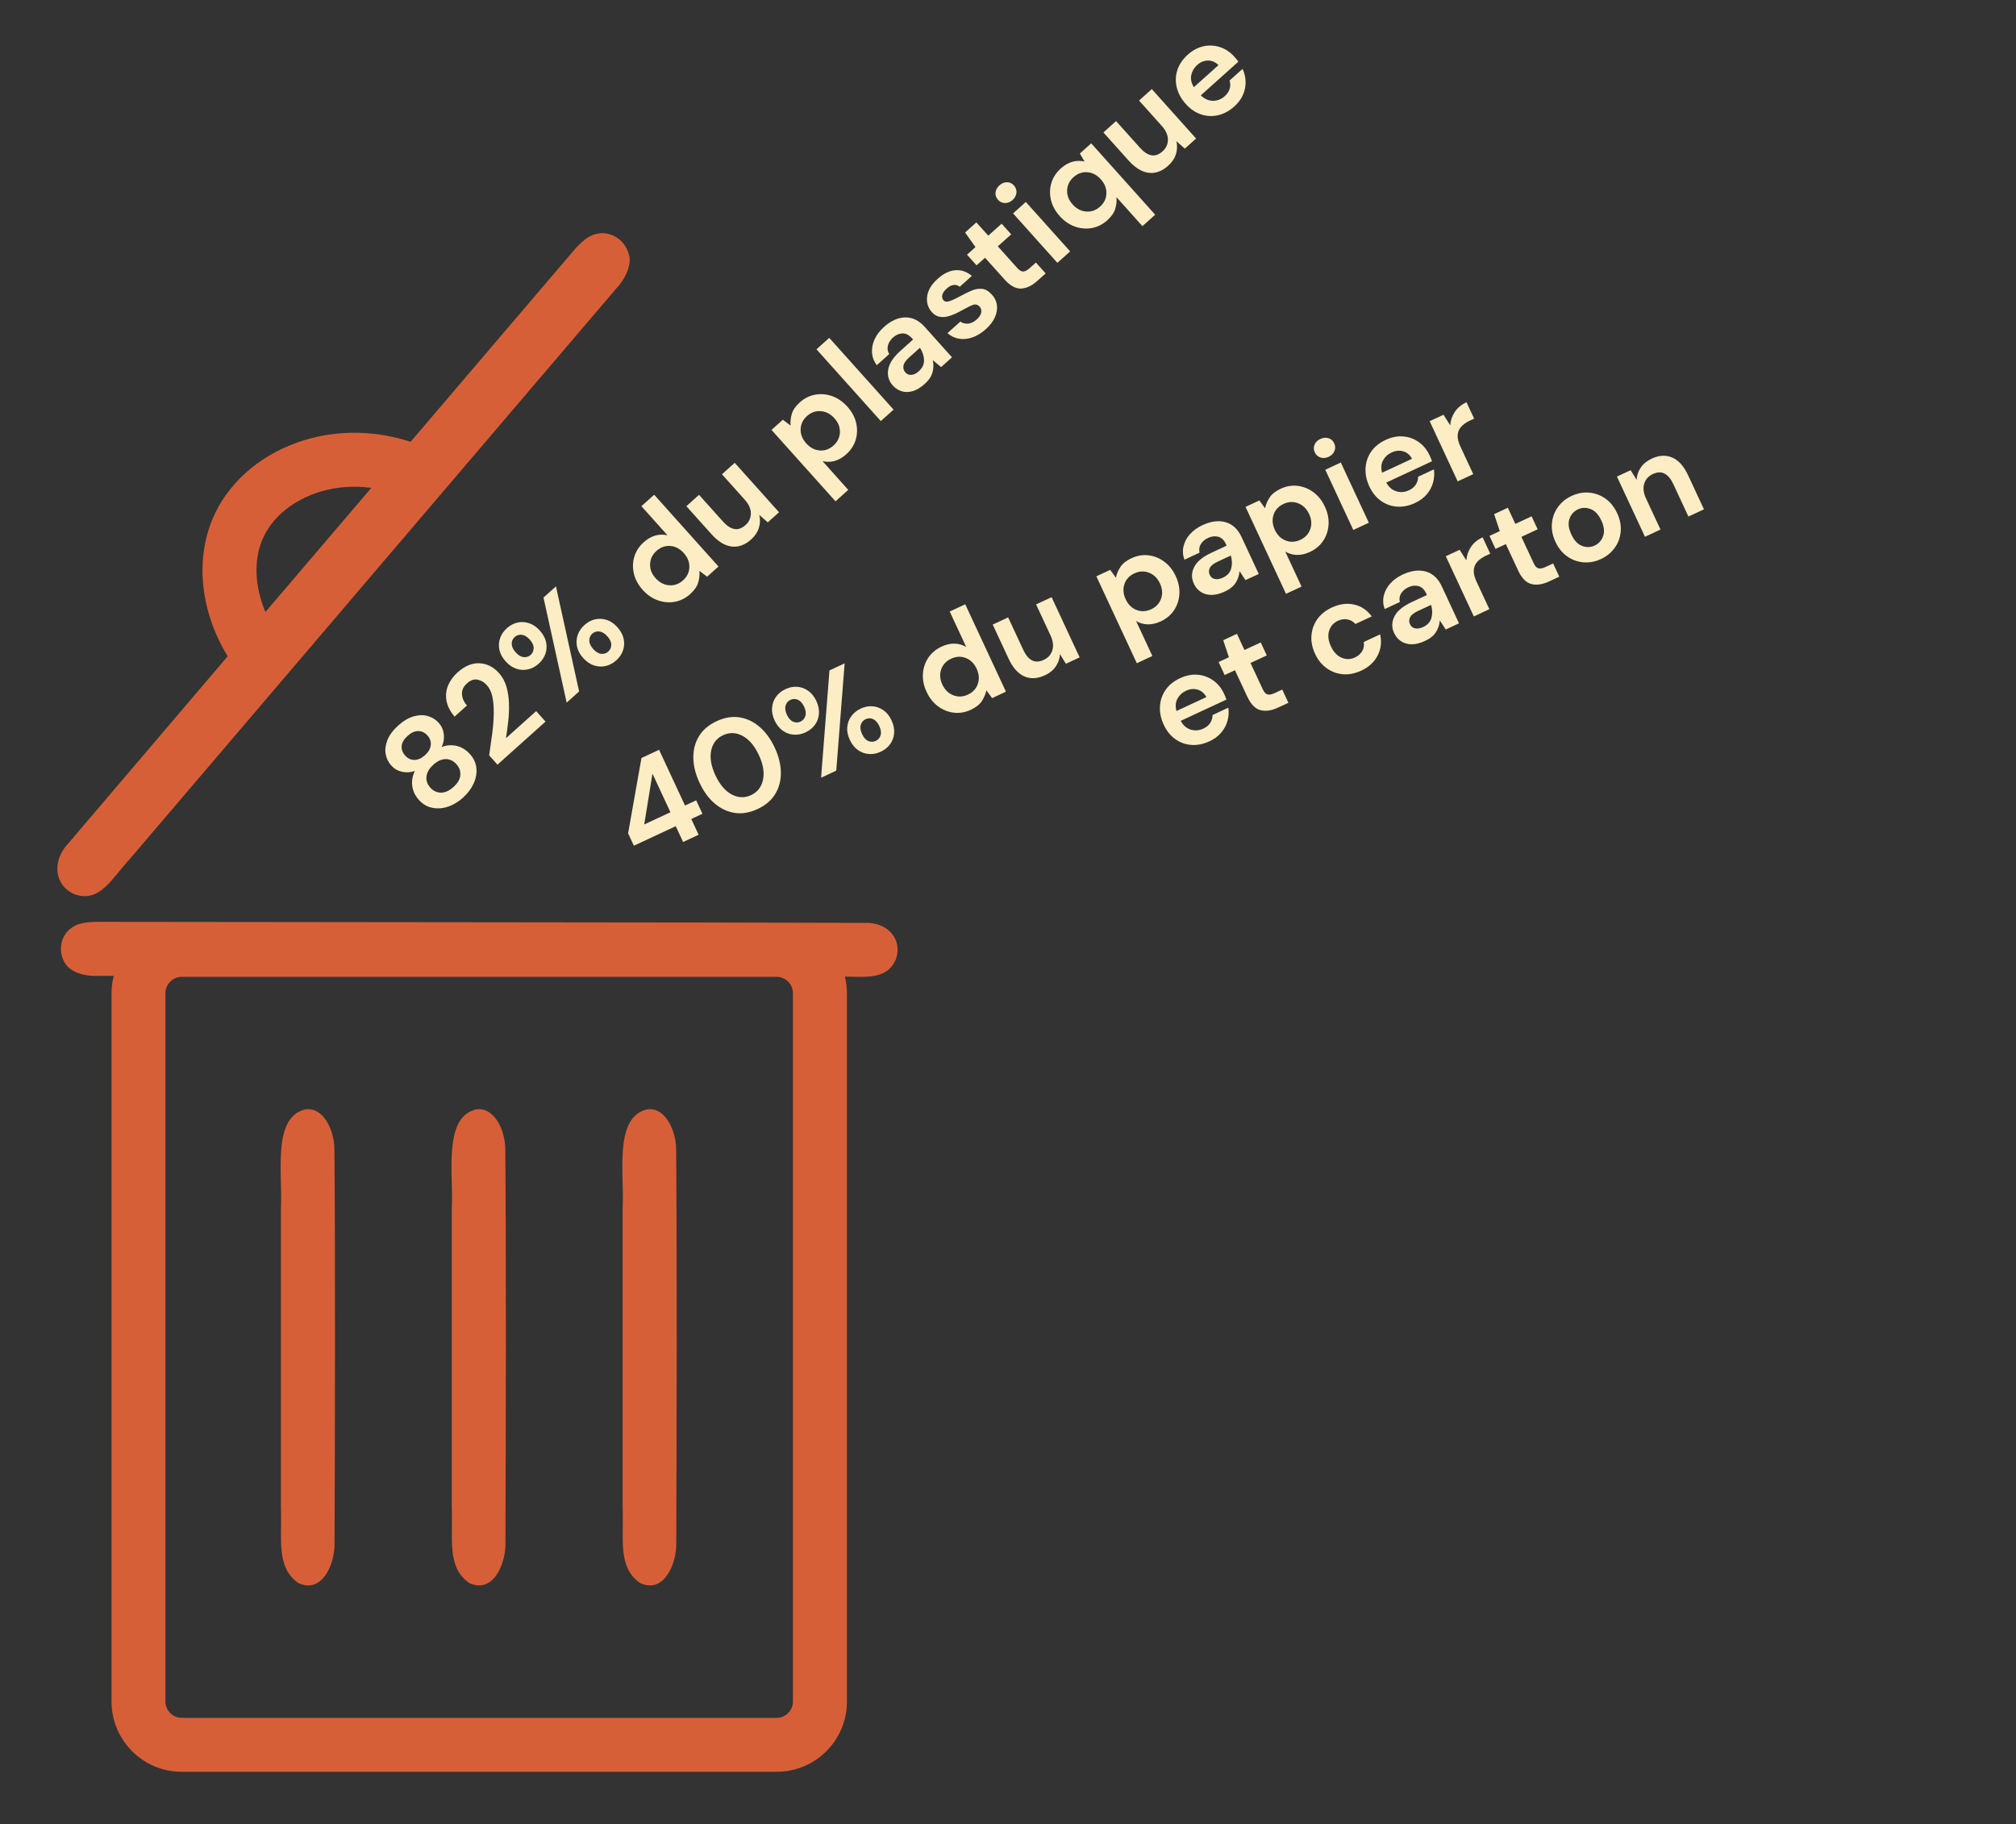 <?xml version="1.0" encoding="UTF-8"?>
<svg id="Calque_1" data-name="Calque 1" xmlns="http://www.w3.org/2000/svg" viewBox="0 0 903.48 817.55">
  <rect x="0" y="0" width="903.48" height="817.55" fill="#333333" stroke="none"/>
  <defs>
    <style>
      .cls-1 {
        fill: #fcedc4;
      }

      .cls-2 {
        fill: #d75f37;
      }
    </style>
  </defs>
  <path class="cls-2" d="M32.87,415.32c-5.46,3.24-6.83,9.88-4.46,14.98,2.32,5.61,9.52,7.4,16.37,7.06,2.03,0,4.11,0,6.19,0-.61,2.47-.98,5.03-.98,7.69v317.6c0,17.32,14.1,31.42,31.42,31.42h266.72c17.32,0,31.42-14.1,31.42-31.42v-317.6c0-2.53-.32-4.99-.9-7.36,9.97.13,18.96,1.31,22.86-7.78l.03-.1c3.04-8.86-3.75-16.51-13.71-16.19-63.22-.27-279.48-.34-342.17-.47-4.37-.05-9.55.11-12.76,2.16l-.02.02ZM74.14,445.05c0-3.93,3.32-7.25,7.25-7.25h266.72c3.93,0,7.25,3.32,7.25,7.25v317.6c0,3.93-3.32,7.25-7.25,7.25H81.39c-3.93,0-7.25-3.32-7.25-7.25v-317.6Z"/>
  <path class="cls-2" d="M30.46,378.13c-7.23,7.76-6.22,18.76,3.01,22.67l.11.05c11.28,3.83,16.46-7.17,24.76-16.07,9.75-11.44,19.25-22.58,29.19-34.23,54.79-64.27,135.17-158.47,188.62-221.21,4.01-4.18,7.36-11.07,5.55-15.73-1.78-6.22-8.28-10.56-14.99-8.64-3.94,1-7.7,5.01-10.64,8.54-14.51,17.05-41.44,48.59-72.06,84.5-15.6-5.12-32.36-5.45-47.81-.68-17.93,5.52-32.41,17.39-39.74,32.57-9.38,19.48-6.95,43.81,5.58,64.22-30.29,35.53-56.94,66.81-71.57,84.04l-.02-.03ZM143.3,220.44c7.42-2.29,15.33-2.84,23.1-1.78-15.64,18.34-31.81,37.28-47.45,55.62-4.94-11.62-5.45-24.07-.73-33.87,4.41-9.14,13.55-16.43,25.09-19.98h-.01Z"/>
  <path class="cls-2" d="M289.42,497.34c-14.42,3.98-9.51,29.71-10.39,44.37,0,40.37,0,94.11,0,133.8.52,14.6-2.19,26.79,7.67,33.87l.11.06c10.63,5.11,16.51-8.46,16.26-18.08.19-45.11.37-131.47-.06-176.32-.03-8.76-5.27-19.59-13.58-17.72v.02Z"/>
  <path class="cls-2" d="M136.28,497.34c-14.42,3.98-9.51,29.71-10.39,44.37,0,40.37,0,94.11,0,133.8.52,14.6-2.19,26.79,7.67,33.87l.11.06c10.63,5.11,16.51-8.46,16.26-18.08.19-45.11.37-131.47-.06-176.32-.03-8.76-5.27-19.59-13.58-17.72v.02Z"/>
  <path class="cls-2" d="M212.86,497.34c-14.42,3.98-9.51,29.71-10.39,44.37,0,40.37,0,94.11,0,133.8.52,14.6-2.19,26.79,7.67,33.87l.11.06c10.63,5.11,16.51-8.46,16.26-18.08.19-45.11.37-131.47-.06-176.32-.03-8.76-5.27-19.59-13.58-17.72v.02Z"/>
  <g>
    <path class="cls-1" d="M207.52,357.48c-2.15,1.92-4.42,3.28-6.83,4.07-2.41.79-4.75.94-7.04.46-2.28-.48-4.25-1.64-5.91-3.49-1.71-1.91-2.71-4.02-2.99-6.35-.29-2.32.11-4.53,1.19-6.63-1.99.66-3.93.77-5.82.34-1.89-.43-3.49-1.37-4.8-2.83-1.33-1.49-2.17-3.23-2.5-5.21-.33-1.99-.05-4.08.85-6.28.9-2.2,2.51-4.35,4.83-6.43,2.32-2.08,4.62-3.44,6.89-4.08,2.27-.64,4.38-.69,6.32-.14,1.94.55,3.58,1.56,4.91,3.05,1.28,1.43,2.04,3.13,2.27,5.1.23,1.97-.08,3.88-.95,5.73,2.23-.87,4.48-1.03,6.74-.48,2.26.55,4.25,1.78,5.96,3.68,1.66,1.85,2.6,3.93,2.85,6.23.24,2.31-.17,4.62-1.23,6.94-1.06,2.32-2.65,4.43-4.77,6.32ZM190.46,338.45c1.55-1.39,2.41-2.88,2.58-4.49.17-1.61-.3-3.03-1.42-4.28-1.23-1.37-2.63-2.05-4.2-2.04-1.57.01-3.15.73-4.73,2.14-1.61,1.44-2.5,2.94-2.67,4.49-.17,1.55.36,3.01,1.59,4.38,1.15,1.28,2.52,1.92,4.1,1.92,1.59,0,3.17-.7,4.75-2.12ZM203.23,352.7c1.91-1.71,2.93-3.47,3.07-5.29.14-1.82-.43-3.44-1.71-4.87-1.42-1.58-3.04-2.35-4.87-2.33-1.83.03-3.65.85-5.47,2.48-1.82,1.63-2.86,3.36-3.11,5.21-.26,1.84.32,3.55,1.74,5.13,1.28,1.43,2.84,2.17,4.68,2.21,1.84.04,3.73-.8,5.66-2.54Z"/>
    <path class="cls-1" d="M222.94,342.69l-3.72-4.16c.49-3.29.95-6.51,1.36-9.68.41-3.16.65-6.14.7-8.93.05-2.79-.14-5.28-.59-7.49-.45-2.21-1.28-3.99-2.51-5.36-1.15-1.28-2.51-2.1-4.09-2.45s-3.18.19-4.78,1.63c-1.64,1.47-2.39,3.11-2.27,4.93.13,1.82.87,3.49,2.23,5.01l-5.54,4.97c-2-2.35-3.21-4.71-3.63-7.1-.42-2.39-.18-4.67.71-6.84.9-2.17,2.33-4.14,4.3-5.91,3.19-2.86,6.45-4.21,9.78-4.05s6.24,1.62,8.73,4.39c1.55,1.73,2.66,3.77,3.34,6.11.68,2.35,1.06,4.85,1.14,7.52.08,2.67-.03,5.33-.33,7.99-.3,2.66-.64,5.18-1.03,7.57l13.54-12.13,4.2,4.69-21.54,19.3Z"/>
    <path class="cls-1" d="M241.4,297.47c-1.43,1.28-3.01,2.12-4.75,2.52-1.74.4-3.48.31-5.23-.27-1.75-.58-3.36-1.69-4.83-3.32-1.47-1.64-2.39-3.36-2.78-5.17-.38-1.8-.28-3.55.31-5.23.59-1.68,1.61-3.18,3.07-4.48,1.43-1.28,3-2.11,4.72-2.5,1.72-.39,3.46-.29,5.21.29,1.75.58,3.37,1.69,4.83,3.32,1.47,1.64,2.39,3.36,2.78,5.17.38,1.81.28,3.55-.31,5.23-.59,1.68-1.6,3.16-3.03,4.44ZM237.83,293.49c.86-.77,1.31-1.78,1.33-3.01.02-1.23-.55-2.5-1.72-3.81-1.18-1.31-2.38-2.03-3.6-2.17-1.22-.14-2.28.19-3.18,1-.89.8-1.34,1.82-1.33,3.05,0,1.23.59,2.5,1.77,3.81,1.17,1.31,2.37,2.03,3.58,2.15,1.21.12,2.26-.22,3.16-1.02ZM253.95,314.9l-10.38-47.09,5.58-5.01,10.38,47.09-5.58,5.01ZM276.15,295.97c-1.43,1.28-3.01,2.12-4.75,2.52-1.74.4-3.48.31-5.23-.27-1.75-.58-3.36-1.69-4.83-3.32-1.47-1.64-2.39-3.35-2.76-5.14-.37-1.79-.26-3.53.33-5.21s1.61-3.18,3.07-4.48c1.43-1.28,3-2.12,4.73-2.5,1.72-.39,3.45-.3,5.19.26,1.74.56,3.34,1.66,4.81,3.3,1.47,1.64,2.39,3.36,2.78,5.17.38,1.81.29,3.54-.29,5.21-.57,1.67-1.59,3.16-3.05,4.46ZM272.59,292c.89-.8,1.34-1.81,1.36-3.03,0-1.22-.57-2.48-1.75-3.79-1.17-1.31-2.37-2.03-3.6-2.17-1.23-.14-2.28.19-3.18,1-.89.8-1.34,1.82-1.33,3.05,0,1.23.59,2.5,1.77,3.82,1.17,1.31,2.37,2.03,3.58,2.15,1.21.12,2.26-.22,3.16-1.02Z"/>
    <path class="cls-1" d="M309.35,266.22c-2.09,1.87-4.4,3.03-6.95,3.49-2.54.46-5.08.23-7.61-.67-2.53-.9-4.79-2.47-6.79-4.71-2-2.23-3.31-4.65-3.92-7.25-.61-2.6-.54-5.13.2-7.59.74-2.47,2.16-4.63,4.24-6.5,1.67-1.49,3.41-2.49,5.22-2.99,1.81-.49,3.61-.52,5.4-.09l-11.69-13.05,5.72-5.13,28.83,32.17-5.09,4.56-3.47-2.61c.17,1.62,0,3.34-.51,5.13-.51,1.8-1.7,3.54-3.58,5.22ZM306.07,260.13c1.85-1.65,2.8-3.63,2.87-5.92.07-2.29-.76-4.4-2.5-6.34-1.74-1.94-3.75-3-6.03-3.18-2.28-.18-4.35.56-6.2,2.21-1.82,1.63-2.77,3.59-2.87,5.88s.72,4.4,2.46,6.34c1.74,1.94,3.76,3,6.07,3.18,2.31.18,4.38-.54,6.19-2.17Z"/>
    <path class="cls-1" d="M336.6,241.79c-2.77,2.48-5.68,3.53-8.73,3.15-3.05-.38-6.07-2.24-9.06-5.57l-11.21-12.51,5.67-5.09,10.73,11.97c1.71,1.91,3.4,3.02,5.08,3.34,1.68.32,3.36-.27,5.03-1.76,1.58-1.42,2.38-3.15,2.39-5.2.01-2.05-.89-4.09-2.7-6.12l-10.25-11.44,5.72-5.13,19.86,22.16-5.05,4.52-3.81-3.35c.49,1.93.43,3.85-.17,5.79-.6,1.94-1.77,3.68-3.49,5.23Z"/>
    <path class="cls-1" d="M374.42,224.66l-28.67-31.99,5.09-4.56,3.47,2.61c-.17-1.62,0-3.33.51-5.13.51-1.8,1.7-3.54,3.58-5.22,2.08-1.87,4.4-3.03,6.95-3.49,2.55-.45,5.08-.23,7.61.67,2.53.9,4.79,2.47,6.8,4.71,2,2.23,3.31,4.65,3.92,7.25.61,2.6.54,5.13-.2,7.59-.74,2.47-2.16,4.63-4.24,6.5-1.67,1.5-3.41,2.49-5.22,2.99s-3.61.52-5.4.09l11.53,12.87-5.72,5.13ZM373.54,199.67c1.82-1.63,2.77-3.59,2.87-5.88.1-2.29-.72-4.4-2.46-6.34s-3.76-3-6.07-3.18c-2.31-.18-4.38.54-6.2,2.17-1.85,1.66-2.8,3.63-2.87,5.92-.07,2.29.76,4.4,2.5,6.34,1.74,1.94,3.74,3,6.03,3.18,2.29.18,4.35-.55,6.2-2.21Z"/>
    <path class="cls-1" d="M394.74,188.72l-28.83-32.17,5.72-5.13,28.83,32.17-5.72,5.13Z"/>
    <path class="cls-1" d="M414.44,172.04c-1.91,1.71-3.74,2.8-5.51,3.29-1.77.48-3.41.49-4.91,0-1.5-.48-2.8-1.33-3.9-2.55-1.84-2.06-2.53-4.44-2.07-7.17s2.3-5.53,5.52-8.41l5.63-5.04-.48-.54c-1.36-1.52-2.79-2.25-4.3-2.19-1.5.06-2.9.66-4.18,1.81-1.16,1.04-1.93,2.22-2.3,3.55-.37,1.33-.18,2.62.57,3.88l-5.58,5.01c-1.29-1.74-2-3.63-2.13-5.66-.13-2.03.26-4.04,1.18-6.01.92-1.97,2.3-3.79,4.14-5.44,3.16-2.83,6.35-4.27,9.58-4.32,3.23-.05,6.14,1.37,8.73,4.26l12.21,13.63-4.87,4.37-3.74-3.09c.41,1.78.38,3.58-.11,5.41-.48,1.83-1.65,3.57-3.49,5.23ZM411.73,166.41c1.64-1.47,2.43-3.15,2.38-5.03-.05-1.89-.67-3.73-1.84-5.52l-4.87,4.36c-1.52,1.36-2.36,2.61-2.52,3.75-.16,1.14.12,2.11.84,2.91.78.86,1.7,1.24,2.79,1.13,1.08-.11,2.16-.65,3.23-1.61Z"/>
    <path class="cls-1" d="M441.74,147.57c-1.97,1.76-3.98,2.99-6.04,3.68-2.06.69-4.05.88-5.96.54-1.91-.33-3.62-1.16-5.13-2.49l5.76-5.17c.95.7,2.1,1.01,3.43.91,1.34-.1,2.63-.71,3.88-1.83s1.94-2.19,2.07-3.22c.13-1.03-.1-1.87-.69-2.52-.85-.95-1.85-1.23-2.99-.82-1.14.41-2.6,1.11-4.39,2.12-1.14.65-2.33,1.26-3.58,1.84-1.25.58-2.49,1.01-3.72,1.28-1.23.27-2.43.27-3.59,0-1.16-.27-2.22-.95-3.18-2.02-1.76-1.97-2.46-4.32-2.1-7.06.36-2.74,1.96-5.38,4.79-7.92,2.62-2.35,5.26-3.61,7.92-3.79,2.66-.18,5.1.67,7.32,2.55l-5.41,4.85c-1.8-1.34-3.77-1.06-5.91.87-1.07.96-1.71,1.91-1.92,2.85-.21.94-.03,1.72.53,2.34.59.66,1.49.79,2.7.4,1.21-.39,2.68-1.06,4.4-2.01,1.87-1.03,3.64-1.91,5.33-2.64,1.68-.73,3.29-1.02,4.83-.86s3.01,1.02,4.43,2.6c1.26,1.34,2.01,2.9,2.25,4.67.24,1.77-.06,3.59-.89,5.47-.84,1.88-2.21,3.67-4.12,5.38Z"/>
    <path class="cls-1" d="M464.72,126.01c-2.32,2.08-4.69,3.19-7.11,3.31-2.42.12-4.92-1.26-7.51-4.15l-8.65-9.65-3.8,3.4-4.28-4.78,3.8-3.4-4.66-6.54,5.05-4.52,5.33,5.94,5.99-5.37,4.29,4.78-5.99,5.37,8.69,9.7c.96,1.07,1.85,1.6,2.68,1.59.82-.01,1.8-.52,2.93-1.54l2.77-2.48,4.37,4.87-3.89,3.48Z"/>
    <path class="cls-1" d="M453.79,89.64c-1.04.93-2.18,1.39-3.41,1.36-1.23-.03-2.27-.51-3.13-1.47-.85-.95-1.22-2.04-1.1-3.25s.71-2.28,1.75-3.22c1.04-.93,2.17-1.4,3.39-1.39,1.22.01,2.25.49,3.11,1.45.85.95,1.23,2.04,1.12,3.27-.11,1.23-.69,2.31-1.73,3.24ZM473.87,117.8l-19.86-22.16,5.72-5.13,19.86,22.16-5.72,5.13Z"/>
    <path class="cls-1" d="M512,101.36l-11.65-13c.17,1.62,0,3.34-.52,5.13-.51,1.8-1.7,3.54-3.58,5.22-2.09,1.87-4.4,3.03-6.95,3.49-2.54.46-5.08.23-7.61-.67-2.53-.9-4.79-2.47-6.79-4.71-2-2.23-3.31-4.65-3.92-7.25-.61-2.6-.54-5.13.2-7.59.74-2.47,2.16-4.63,4.24-6.5,1.67-1.49,3.41-2.49,5.22-2.99,1.81-.5,3.61-.52,5.4-.09l-2.1-3.6,5.09-4.56,28.67,31.99-5.72,5.13ZM492.97,92.63c1.85-1.65,2.8-3.63,2.87-5.92.07-2.29-.76-4.4-2.5-6.34-1.74-1.94-3.75-3-6.03-3.18-2.28-.18-4.35.56-6.2,2.21-1.82,1.63-2.77,3.59-2.87,5.88-.1,2.29.72,4.4,2.46,6.34,1.73,1.94,3.76,3,6.07,3.18,2.31.18,4.38-.54,6.19-2.17Z"/>
    <path class="cls-1" d="M523.5,74.29c-2.77,2.48-5.68,3.54-8.73,3.15-3.05-.38-6.07-2.24-9.06-5.57l-11.21-12.51,5.67-5.09,10.73,11.97c1.71,1.91,3.4,3.02,5.09,3.34,1.68.32,3.36-.27,5.03-1.76,1.58-1.42,2.38-3.15,2.39-5.2s-.89-4.09-2.7-6.12l-10.25-11.44,5.72-5.13,19.86,22.16-5.05,4.52-3.81-3.35c.49,1.93.43,3.85-.17,5.79-.6,1.94-1.77,3.68-3.5,5.23Z"/>
    <path class="cls-1" d="M553.13,47.74c-2.23,2-4.64,3.3-7.22,3.9-2.58.6-5.14.47-7.67-.38-2.53-.85-4.81-2.4-6.84-4.67-2.05-2.29-3.4-4.77-4.04-7.42-.63-2.65-.54-5.25.28-7.78.82-2.53,2.39-4.84,4.71-6.92,2.17-1.95,4.52-3.19,7.05-3.74,2.52-.54,4.99-.41,7.41.41,2.42.81,4.54,2.23,6.35,4.26.29.33.59.68.9,1.05.31.37.62.76.93,1.18l-16.84,15.1c1.67,1.62,3.48,2.44,5.45,2.44,1.97,0,3.73-.68,5.28-2.07,1.16-1.04,1.9-2.18,2.23-3.41.32-1.23.3-2.43-.06-3.61l5.81-5.21c.84,1.77,1.29,3.67,1.35,5.68.06,2.02-.32,3.98-1.15,5.91s-2.13,3.69-3.92,5.29ZM536.52,29.12c-1.4,1.26-2.28,2.76-2.65,4.51-.37,1.75.02,3.56,1.17,5.44l11.04-9.89c-1.4-1.38-2.97-2.06-4.73-2.04-1.76.02-3.37.68-4.82,1.99Z"/>
  </g>
  <g>
    <g>
      <path class="cls-1" d="M306.13,377.35l-3.29-7.07-18.77,8.74-2.58-5.55,5.99-33.76,7.89-3.67,11.62,24.97,5-2.33,2.81,6.04-5,2.33,3.29,7.07-6.96,3.24ZM288.71,369.5l11.75-5.47-8.05-17.3-3.7,22.77Z"/>
      <path class="cls-1" d="M339.5,362.6c-3.52,1.64-6.91,2.21-10.18,1.73-3.27-.49-6.27-1.89-9.01-4.21-2.74-2.32-5.01-5.44-6.84-9.36-1.81-3.88-2.72-7.62-2.75-11.23-.02-3.61.83-6.82,2.56-9.63,1.73-2.81,4.36-5.04,7.88-6.68,3.52-1.64,6.91-2.21,10.18-1.73,3.27.49,6.28,1.9,9.02,4.24,2.74,2.34,5.02,5.45,6.83,9.33,1.82,3.92,2.74,7.67,2.76,11.26.02,3.59-.84,6.79-2.58,9.61-1.73,2.81-4.36,5.04-7.88,6.68ZM336.59,356.35c2.86-1.33,4.65-3.62,5.35-6.86.7-3.24.08-6.94-1.86-11.11s-4.38-7.03-7.3-8.58-5.82-1.66-8.69-.32c-2.9,1.35-4.69,3.64-5.37,6.87-.68,3.23-.05,6.93,1.89,11.1s4.37,7.03,7.28,8.59c2.91,1.56,5.81,1.66,8.71.31Z"/>
      <path class="cls-1" d="M361.02,328.23c-1.74.81-3.5,1.16-5.28,1.03-1.78-.12-3.42-.71-4.93-1.78-1.51-1.06-2.73-2.59-3.66-4.58-.93-1.99-1.31-3.91-1.15-5.75.16-1.84.76-3.48,1.81-4.92,1.05-1.44,2.46-2.57,4.24-3.4,1.74-.81,3.49-1.15,5.25-1.02,1.76.13,3.39.73,4.9,1.79,1.51,1.06,2.73,2.59,3.66,4.58.93,2,1.31,3.91,1.16,5.75-.16,1.84-.76,3.48-1.81,4.92-1.05,1.44-2.45,2.56-4.19,3.37ZM358.77,323.39c1.05-.49,1.77-1.32,2.15-2.49.38-1.17.2-2.55-.54-4.15-.74-1.6-1.68-2.64-2.81-3.12-1.13-.49-2.24-.48-3.33.03-1.09.51-1.81,1.35-2.16,2.53-.36,1.18-.16,2.57.58,4.16.74,1.6,1.68,2.63,2.8,3.1,1.12.47,2.23.45,3.32-.06ZM367.97,348.55l3.76-48.08,6.8-3.17-3.76,48.08-6.8,3.17ZM394.71,336.9c-1.74.81-3.5,1.15-5.28,1.03-1.78-.12-3.42-.71-4.93-1.77-1.51-1.06-2.73-2.59-3.66-4.59-.93-1.99-1.31-3.9-1.14-5.72.17-1.82.78-3.45,1.83-4.89,1.05-1.44,2.46-2.57,4.24-3.4,1.74-.81,3.49-1.15,5.25-1.02,1.76.13,3.39.72,4.89,1.76,1.5,1.04,2.72,2.56,3.64,4.56.93,1.99,1.31,3.91,1.16,5.75-.16,1.84-.75,3.47-1.79,4.9s-2.44,2.56-4.21,3.39ZM392.46,332.06c1.09-.51,1.81-1.34,2.18-2.5.36-1.16.17-2.54-.57-4.14-.74-1.6-1.68-2.64-2.81-3.13-1.13-.49-2.24-.48-3.33.03-1.09.51-1.81,1.35-2.16,2.53-.36,1.18-.16,2.57.58,4.16.74,1.6,1.68,2.63,2.8,3.1,1.12.47,2.23.45,3.32-.05Z"/>
      <path class="cls-1" d="M435.13,318.09c-2.54,1.18-5.09,1.62-7.66,1.32-2.57-.3-4.93-1.26-7.09-2.86-2.16-1.6-3.87-3.76-5.13-6.48-1.27-2.72-1.81-5.41-1.64-8.07.17-2.66.97-5.06,2.4-7.21,1.43-2.14,3.41-3.8,5.95-4.99,2.03-.94,3.98-1.39,5.86-1.34,1.88.05,3.61.55,5.19,1.49l-7.39-15.88,6.96-3.24,18.23,39.16-6.2,2.89-2.56-3.51c-.31,1.6-.97,3.19-1.98,4.76-1.01,1.57-2.66,2.89-4.94,3.96ZM433.76,311.31c2.25-1.05,3.74-2.65,4.47-4.83.73-2.17.55-4.44-.55-6.79-1.1-2.36-2.71-3.95-4.85-4.79-2.13-.84-4.32-.73-6.57.31-2.21,1.03-3.7,2.63-4.46,4.79-.76,2.16-.59,4.42.51,6.78,1.1,2.36,2.73,3.96,4.88,4.81,2.16.85,4.35.76,6.56-.27Z"/>
      <path class="cls-1" d="M468.3,302.64c-3.37,1.57-6.46,1.73-9.27.48-2.81-1.25-5.16-3.91-7.05-7.97l-7.09-15.23,6.91-3.22,6.79,14.58c1.08,2.32,2.38,3.88,3.9,4.67,1.52.79,3.29.72,5.32-.23,1.92-.9,3.19-2.32,3.8-4.28.61-1.96.34-4.17-.81-6.64l-6.48-13.92,6.96-3.24,12.56,26.98-6.15,2.86-2.67-4.32c-.09,1.98-.71,3.81-1.84,5.49-1.14,1.68-2.76,3.01-4.86,3.99Z"/>
      <path class="cls-1" d="M509.47,297.24l-18.13-38.95,6.2-2.89,2.56,3.51c.31-1.6.97-3.19,1.99-4.76,1.01-1.57,2.66-2.89,4.94-3.96,2.54-1.18,5.09-1.62,7.66-1.32,2.57.3,4.93,1.26,7.09,2.86,2.16,1.6,3.87,3.76,5.13,6.48,1.27,2.72,1.81,5.41,1.64,8.07-.17,2.66-.97,5.07-2.4,7.21-1.43,2.14-3.41,3.81-5.95,4.99-2.03.95-3.99,1.39-5.86,1.34-1.88-.05-3.61-.55-5.19-1.49l7.29,15.67-6.96,3.24ZM515.89,273.07c2.21-1.03,3.7-2.62,4.46-4.79.76-2.16.59-4.42-.51-6.78-1.1-2.36-2.73-3.96-4.89-4.81-2.16-.85-4.35-.76-6.56.27-2.25,1.05-3.74,2.66-4.47,4.83-.73,2.17-.55,4.44.55,6.79,1.1,2.36,2.71,3.96,4.85,4.79,2.13.84,4.32.73,6.57-.31Z"/>
      <path class="cls-1" d="M548.97,265.09c-2.32,1.08-4.4,1.59-6.23,1.54-1.83-.05-3.4-.52-4.7-1.42-1.3-.89-2.3-2.09-2.99-3.57-1.17-2.5-1.13-4.99.1-7.46,1.23-2.47,3.81-4.62,7.72-6.44l6.85-3.19-.3-.65c-.86-1.85-2.02-2.96-3.48-3.35-1.46-.38-2.97-.21-4.53.52-1.41.66-2.49,1.57-3.23,2.73-.74,1.16-.93,2.45-.58,3.88l-6.8,3.17c-.73-2.04-.86-4.06-.39-6.04.47-1.98,1.43-3.78,2.88-5.41,1.45-1.62,3.3-2.96,5.55-4.01,3.84-1.79,7.32-2.24,10.43-1.35,3.11.89,5.48,3.1,7.12,6.61l7.72,16.59-5.93,2.76-2.68-4.05c-.12,1.82-.68,3.54-1.67,5.15-1,1.61-2.62,2.94-4.86,3.98ZM548.02,258.91c1.99-.93,3.24-2.3,3.74-4.12.5-1.82.45-3.76-.16-5.82l-5.93,2.76c-1.85.86-3.02,1.81-3.5,2.85-.49,1.04-.5,2.05-.04,3.03.49,1.05,1.27,1.68,2.34,1.89,1.07.21,2.25.01,3.56-.6Z"/>
      <path class="cls-1" d="M576.32,266.12l-18.13-38.95,6.2-2.89,2.56,3.51c.31-1.6.98-3.19,1.99-4.76,1.01-1.57,2.66-2.89,4.94-3.96,2.54-1.18,5.09-1.62,7.66-1.32,2.57.31,4.93,1.26,7.09,2.86,2.16,1.6,3.87,3.76,5.13,6.48,1.27,2.72,1.81,5.41,1.64,8.07s-.97,5.06-2.4,7.21c-1.43,2.14-3.41,3.81-5.95,4.99-2.03.95-3.99,1.39-5.86,1.34s-3.61-.55-5.19-1.49l7.29,15.67-6.96,3.24ZM582.74,241.95c2.21-1.03,3.7-2.62,4.46-4.79.76-2.16.59-4.42-.51-6.78-1.1-2.36-2.73-3.96-4.89-4.81-2.16-.85-4.35-.76-6.56.27-2.25,1.05-3.74,2.66-4.47,4.83-.73,2.17-.55,4.44.55,6.79,1.1,2.36,2.71,3.95,4.85,4.79,2.13.84,4.32.73,6.57-.31Z"/>
      <path class="cls-1" d="M595.46,204.73c-1.27.59-2.49.7-3.66.31-1.17-.38-2.03-1.15-2.57-2.31-.54-1.16-.58-2.3-.11-3.43.47-1.12,1.34-1.98,2.61-2.57s2.49-.7,3.65-.34c1.16.36,2.01,1.13,2.55,2.29.54,1.16.58,2.31.12,3.45-.46,1.14-1.33,2.01-2.6,2.6ZM606.49,237.51l-12.56-26.98,6.96-3.24,12.56,26.98-6.96,3.24Z"/>
      <path class="cls-1" d="M634.15,225.43c-2.72,1.27-5.4,1.81-8.05,1.63-2.64-.18-5.05-1.04-7.23-2.59-2.18-1.55-3.9-3.7-5.19-6.45-1.3-2.79-1.87-5.55-1.7-8.27.17-2.72,1.01-5.18,2.53-7.37,1.52-2.18,3.69-3.94,6.52-5.25,2.65-1.23,5.26-1.74,7.83-1.53,2.57.22,4.9,1.06,6.97,2.54,2.08,1.48,3.69,3.45,4.84,5.92.19.4.37.82.55,1.26.18.44.37.91.55,1.4l-20.51,9.55c1.12,2.04,2.63,3.34,4.51,3.92,1.88.58,3.76.43,5.65-.45,1.41-.66,2.46-1.53,3.12-2.61.67-1.08,1-2.24,1-3.48l7.07-3.29c.29,1.94.16,3.88-.36,5.83-.53,1.95-1.47,3.72-2.82,5.32-1.35,1.6-3.11,2.91-5.29,3.92ZM623.67,202.78c-1.71.79-2.99,1.97-3.84,3.54-.86,1.57-1.01,3.42-.46,5.54l13.44-6.25c-.94-1.73-2.25-2.84-3.93-3.33-1.69-.49-3.42-.33-5.19.5Z"/>
      <path class="cls-1" d="M653.27,215.74l-12.56-26.98,6.2-2.89,3.01,4.75c.17-2.2.86-4.2,2.06-6.02s2.95-3.26,5.24-4.32l3.42,7.34-1.96.91c-1.52.71-2.77,1.58-3.75,2.61-.98,1.03-1.53,2.28-1.66,3.75-.13,1.47.29,3.24,1.25,5.31l5.72,12.29-6.96,3.24Z"/>
    </g>
    <g>
      <path class="cls-1" d="M542.01,332.23c-2.72,1.27-5.4,1.81-8.05,1.63-2.64-.18-5.05-1.04-7.23-2.59-2.18-1.55-3.91-3.7-5.19-6.45-1.3-2.79-1.87-5.55-1.7-8.27.17-2.72,1.01-5.18,2.53-7.37,1.52-2.19,3.69-3.94,6.52-5.25,2.65-1.23,5.25-1.74,7.83-1.53,2.57.22,4.9,1.06,6.98,2.54s3.69,3.45,4.84,5.92c.19.4.37.82.55,1.26s.37.91.55,1.4l-20.51,9.55c1.12,2.04,2.63,3.34,4.51,3.92,1.88.58,3.76.43,5.65-.45,1.42-.66,2.45-1.53,3.12-2.61.66-1.08,1-2.24,1-3.47l7.07-3.29c.29,1.94.16,3.88-.36,5.83-.53,1.95-1.47,3.72-2.82,5.32-1.35,1.6-3.11,2.91-5.29,3.92ZM531.53,309.58c-1.71.79-2.99,1.98-3.84,3.54-.86,1.57-1.01,3.42-.46,5.54l13.43-6.25c-.94-1.73-2.25-2.84-3.93-3.33-1.69-.49-3.42-.33-5.19.5Z"/>
      <path class="cls-1" d="M572.66,317.17c-2.83,1.32-5.42,1.68-7.76,1.1-2.35-.58-4.34-2.63-5.98-6.15l-5.47-11.75-4.62,2.15-2.71-5.82,4.62-2.15-2.55-7.62,6.15-2.86,3.37,7.24,7.29-3.39,2.71,5.82-7.29,3.39,5.5,11.8c.61,1.31,1.31,2.07,2.1,2.3.79.23,1.87.02,3.25-.62l3.37-1.57,2.76,5.93-4.73,2.2Z"/>
      <path class="cls-1" d="M610,300.58c-2.76,1.28-5.46,1.82-8.12,1.6s-5.1-1.11-7.31-2.69c-2.21-1.57-3.96-3.74-5.24-6.5-1.28-2.76-1.82-5.49-1.6-8.19.22-2.71,1.1-5.15,2.65-7.32,1.54-2.18,3.7-3.9,6.45-5.19,3.44-1.6,6.76-2.06,9.96-1.36,3.19.7,5.85,2.47,7.97,5.32l-7.34,3.42c-.97-1.14-2.16-1.83-3.58-2.07-1.42-.24-2.85-.03-4.3.64-1.92.9-3.22,2.38-3.88,4.46-.67,2.08-.4,4.4.8,6.98,1.2,2.57,2.81,4.27,4.82,5.1,2.02.83,3.99.79,5.91-.1,1.45-.67,2.54-1.62,3.27-2.85.73-1.22.97-2.59.71-4.1l7.34-3.42c.76,3.35.4,6.5-1.1,9.45-1.5,2.95-3.97,5.22-7.41,6.83Z"/>
      <path class="cls-1" d="M638.72,287.21c-2.32,1.08-4.4,1.59-6.23,1.54-1.83-.05-3.4-.52-4.7-1.42-1.3-.89-2.29-2.09-2.99-3.57-1.17-2.5-1.13-4.99.1-7.46,1.23-2.47,3.81-4.62,7.72-6.44l6.85-3.19-.3-.65c-.86-1.85-2.02-2.96-3.48-3.35-1.46-.38-2.97-.21-4.53.52-1.41.66-2.49,1.57-3.23,2.73-.74,1.16-.93,2.45-.58,3.88l-6.8,3.17c-.73-2.04-.86-4.06-.39-6.04.47-1.98,1.43-3.78,2.88-5.41s3.3-2.96,5.55-4.01c3.84-1.79,7.32-2.24,10.43-1.35,3.11.89,5.48,3.1,7.12,6.61l7.72,16.59-5.93,2.76-2.68-4.05c-.12,1.82-.68,3.54-1.67,5.15-.99,1.61-2.62,2.94-4.86,3.98ZM637.77,281.03c1.99-.93,3.24-2.3,3.74-4.12.5-1.82.44-3.76-.16-5.82l-5.93,2.76c-1.85.86-3.02,1.81-3.5,2.85-.48,1.04-.5,2.05-.04,3.03.49,1.05,1.27,1.68,2.34,1.89,1.07.21,2.25.01,3.56-.6Z"/>
      <path class="cls-1" d="M660.5,276.27l-12.56-26.98,6.2-2.89,3.01,4.75c.17-2.2.86-4.2,2.06-6.02,1.21-1.82,2.95-3.26,5.23-4.32l3.42,7.34-1.96.91c-1.52.71-2.77,1.58-3.75,2.61-.98,1.03-1.53,2.28-1.66,3.75-.13,1.47.28,3.24,1.25,5.31l5.72,12.29-6.96,3.24Z"/>
      <path class="cls-1" d="M694.06,260.65c-2.83,1.32-5.42,1.68-7.76,1.1s-4.34-2.64-5.98-6.15l-5.47-11.75-4.62,2.15-2.71-5.82,4.62-2.15-2.55-7.61,6.15-2.86,3.37,7.23,7.29-3.39,2.71,5.82-7.29,3.39,5.5,11.8c.61,1.31,1.31,2.07,2.1,2.3.79.23,1.87.02,3.25-.62l3.37-1.57,2.76,5.93-4.73,2.2Z"/>
      <path class="cls-1" d="M717.48,250.54c-2.61,1.22-5.24,1.71-7.88,1.48-2.64-.23-5.06-1.12-7.27-2.67-2.2-1.55-3.95-3.73-5.25-6.52-1.3-2.79-1.83-5.54-1.58-8.23.24-2.7,1.13-5.13,2.66-7.29,1.53-2.17,3.6-3.86,6.21-5.07,2.57-1.2,5.18-1.69,7.83-1.46,2.64.23,5.06,1.12,7.27,2.67,2.2,1.56,3.95,3.73,5.25,6.52,1.3,2.79,1.84,5.53,1.61,8.22-.23,2.69-1.11,5.12-2.66,7.29-1.55,2.18-3.61,3.86-6.18,5.06ZM714.67,244.5c1.81-.84,3.07-2.26,3.78-4.24.71-1.98.44-4.32-.81-7-1.25-2.68-2.86-4.39-4.84-5.13-1.98-.73-3.85-.69-5.63.14-1.85.86-3.12,2.28-3.81,4.26-.69,1.98-.41,4.31.84,6.99,1.25,2.68,2.85,4.4,4.81,5.14,1.96.74,3.84.69,5.65-.15Z"/>
      <path class="cls-1" d="M737.2,240.57l-12.56-26.98,6.15-2.86,2.67,4.32c.09-1.98.71-3.81,1.84-5.49,1.14-1.68,2.78-3.01,4.92-4.01,3.34-1.55,6.42-1.71,9.25-.47,2.83,1.24,5.19,3.89,7.08,7.96l7.09,15.23-6.96,3.24-6.79-14.58c-1.08-2.32-2.38-3.88-3.9-4.67-1.52-.79-3.27-.73-5.27.2-1.96.91-3.24,2.35-3.85,4.31-.61,1.96-.34,4.17.81,6.64l6.48,13.92-6.96,3.24Z"/>
    </g>
  </g>
</svg>